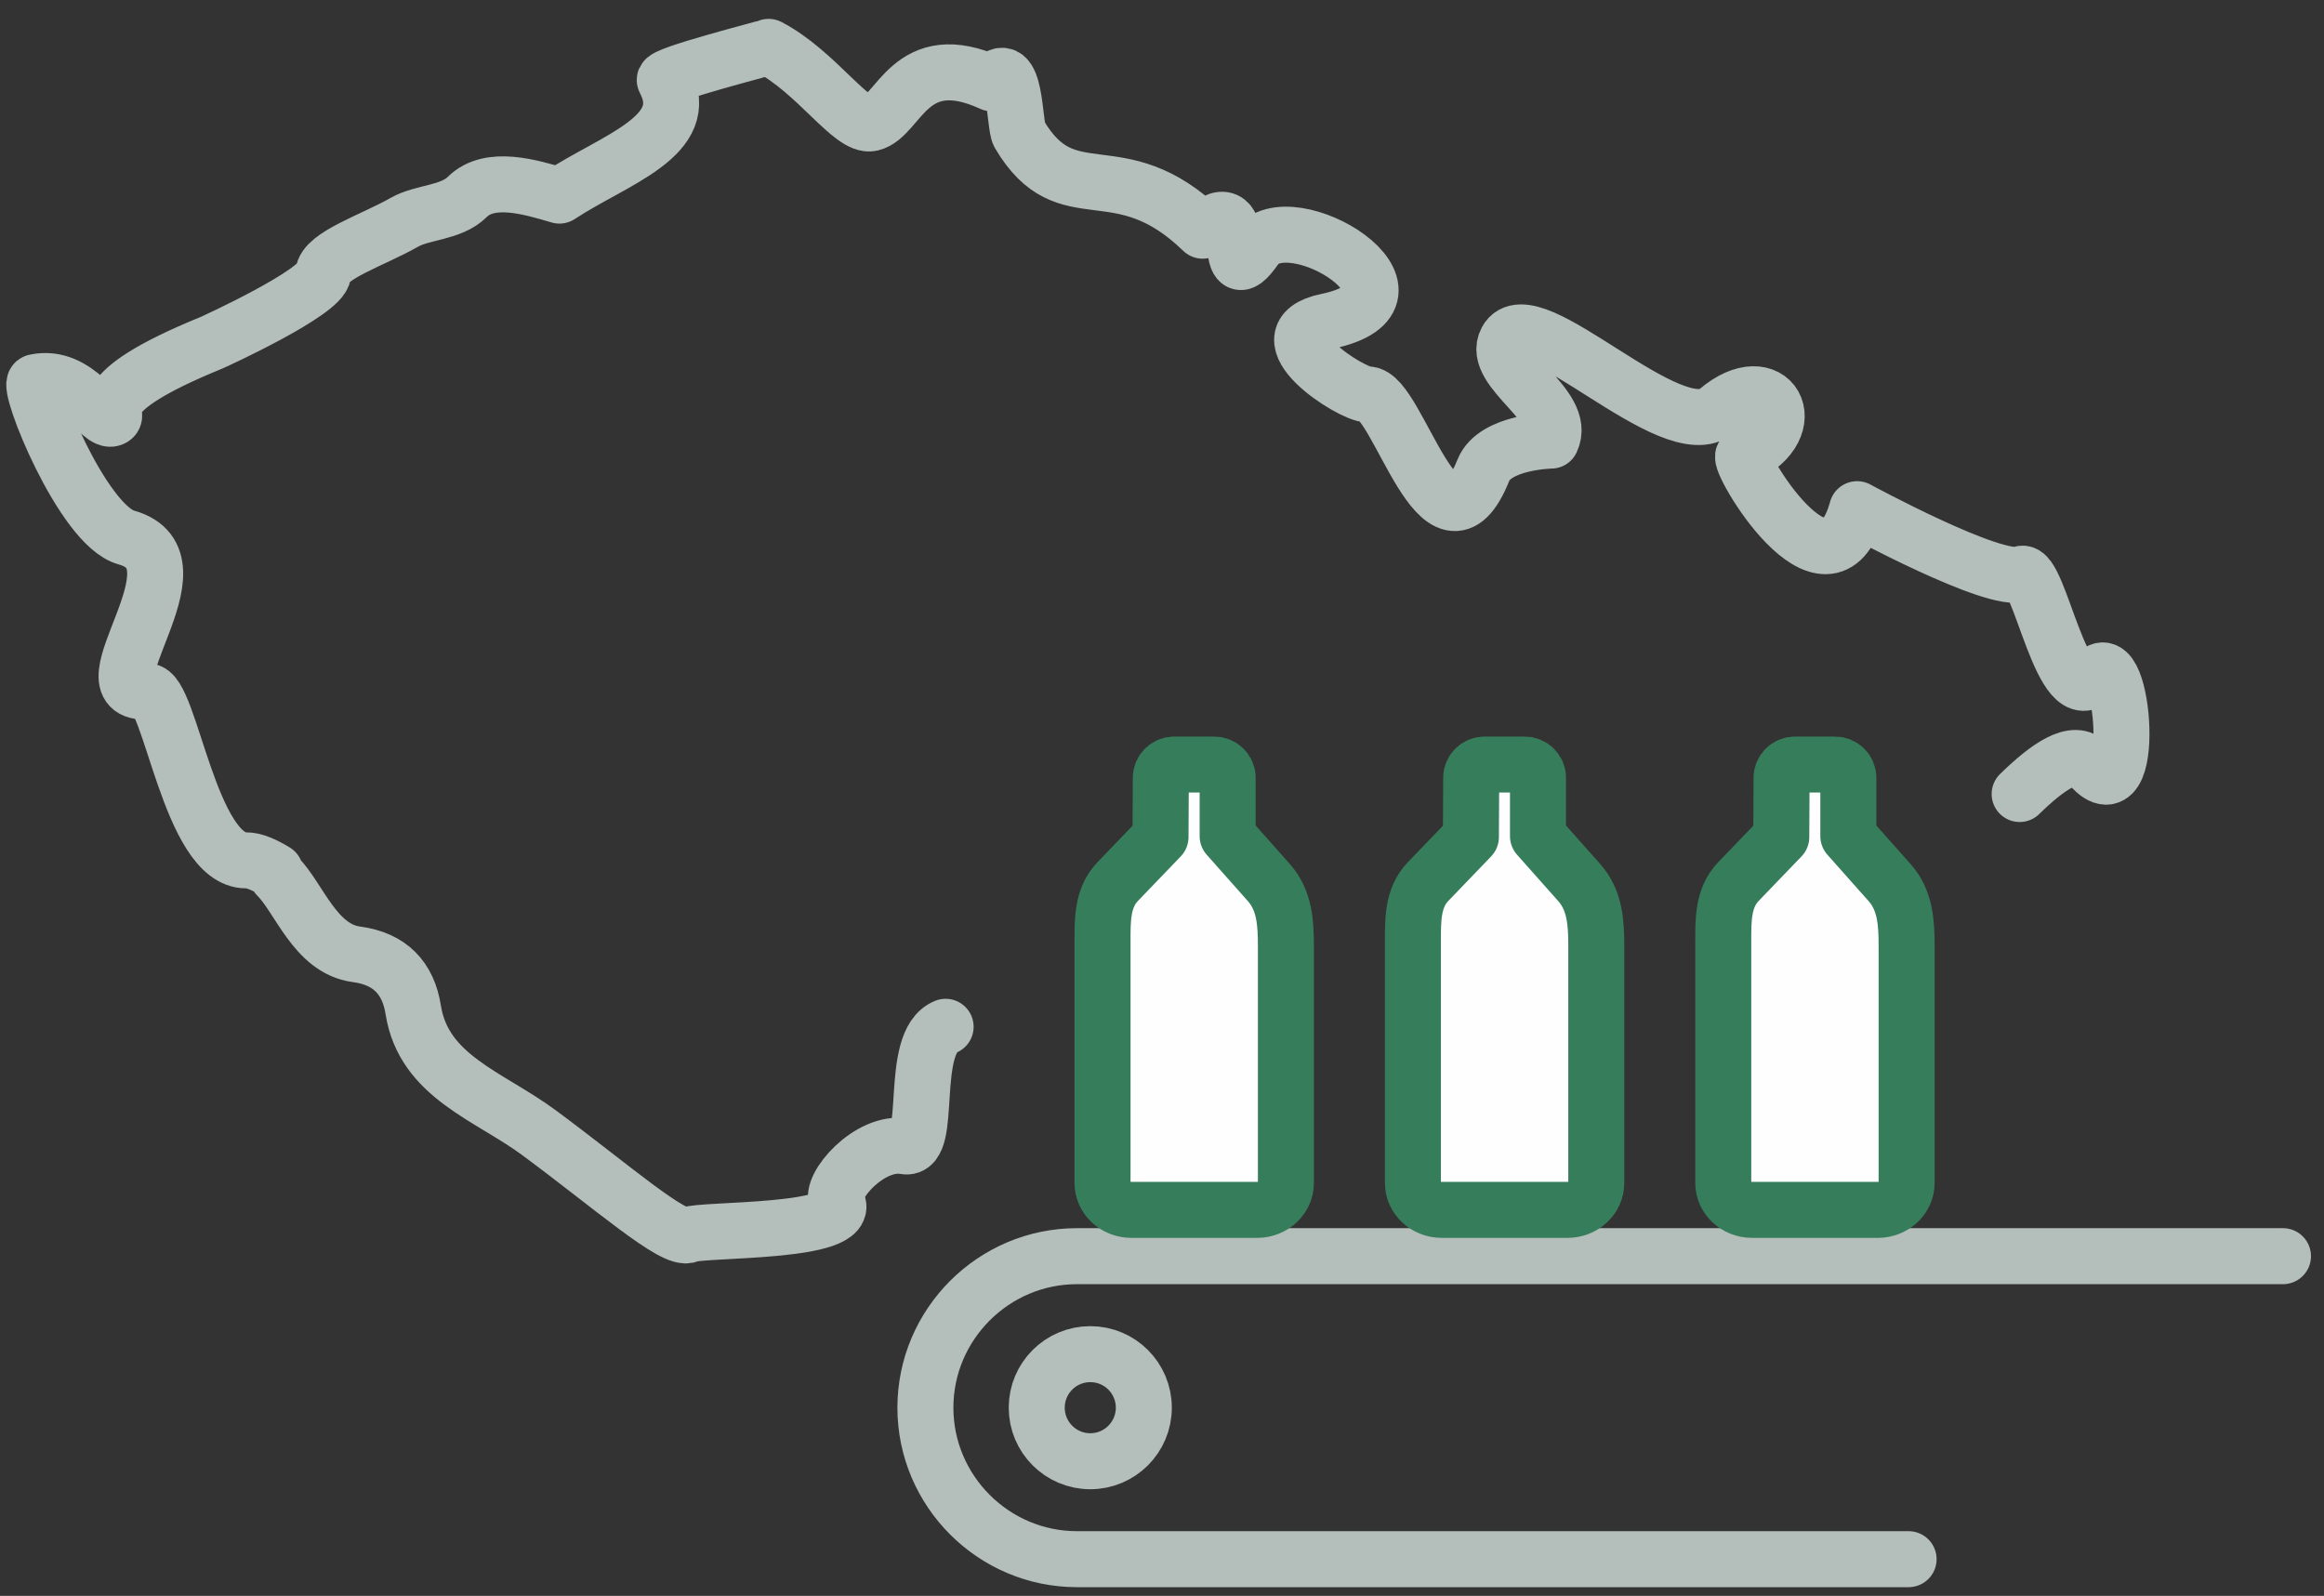 <svg width="83" height="57" viewBox="0 0 83 57" fill="none" xmlns="http://www.w3.org/2000/svg">
<rect x="0" y="0" width="83" height="57" fill="#333333" stroke="none"/>
<path d="M72.13 28.36C73.114 27.4 74.101 26.694 74.588 27.294C76.371 29.495 75.862 22.779 74.828 24.125C73.675 25.626 72.832 20.248 72.194 20.498C71.262 20.865 66.325 18.186 66.325 18.186C65.283 21.984 61.993 16.406 62.265 16.278C64.484 15.238 63.263 13.024 61.33 14.672C59.724 16.043 54.65 10.582 53.805 12.162C53.232 13.233 55.995 14.497 55.402 15.736C55.402 15.736 53.389 15.77 52.979 16.791C51.469 20.562 49.926 14.071 48.853 14.089C48.271 14.099 44.95 11.984 47.387 11.479C51.624 10.601 46.041 7.136 44.84 8.853C43.516 10.747 44.779 6.604 42.953 8.24C39.936 5.317 38.119 7.708 36.401 4.79C36.217 4.48 36.287 1.878 35.416 2.974C32.487 1.631 32.115 4.167 31.123 4.401C30.414 4.568 29.167 2.568 27.451 1.674C27.303 1.738 23.635 2.661 23.743 2.866C24.799 4.864 21.936 5.695 19.98 6.986C18.956 6.686 17.496 6.234 16.689 7.034C16.101 7.616 15.097 7.564 14.439 7.941C13.337 8.571 11.592 9.127 11.545 9.768C11.495 10.445 7.624 12.214 7.561 12.239C2.954 14.117 4.36 14.769 4.016 14.94C3.577 15.158 2.783 13.323 1.261 13.647C0.922 13.719 2.946 18.763 4.509 19.197C7.497 20.027 2.798 24.855 5.267 24.695C6.079 24.642 6.776 30.75 8.796 30.729C9.059 30.726 9.41 30.869 9.829 31.124M9.897 31.282C10.69 32.067 11.248 33.889 12.732 34.086C13.925 34.243 14.58 34.934 14.758 36.066C15.133 38.453 17.465 39.136 19.257 40.462C21.829 42.365 24.087 44.355 24.594 44.105C25.04 43.886 30.551 44.068 29.89 42.918C29.597 42.404 31.059 40.716 32.314 40.943C33.34 41.129 32.42 37.22 33.772 36.674" stroke="#B4BEBA" stroke-width="2" stroke-miterlimit="22.926" stroke-linecap="round" stroke-linejoin="round"/>
<path d="M81.535 44.867H38.461C35.484 44.867 33.05 47.301 33.05 50.278C33.05 53.254 35.484 55.689 38.461 55.689H68.164" stroke="#B4BEBA" stroke-width="2" stroke-miterlimit="22.926" stroke-linecap="round" stroke-linejoin="round"/>
<path d="M38.939 52.191C39.995 52.191 40.851 51.334 40.851 50.278C40.851 49.222 39.995 48.366 38.939 48.366C37.883 48.366 37.026 49.222 37.026 50.278C37.026 51.334 37.883 52.191 38.939 52.191Z" stroke="#B4BEBA" stroke-width="2" stroke-miterlimit="22.926" stroke-linecap="round" stroke-linejoin="round"/>
<path fill-rule="evenodd" clip-rule="evenodd" d="M41.447 29.897L39.92 31.485C39.36 32.067 39.376 32.861 39.376 33.645V42.253C39.376 42.781 39.837 43.213 40.402 43.213H44.899C45.464 43.213 45.925 42.782 45.925 42.253V33.801C45.925 32.969 45.883 32.161 45.315 31.521L43.844 29.864V27.778C43.844 27.516 43.626 27.307 43.361 27.307H41.941C41.676 27.307 41.458 27.516 41.458 27.778L41.447 29.897Z" fill="#FEFEFE" stroke="#367E5B" stroke-width="2" stroke-miterlimit="22.926" stroke-linecap="round" stroke-linejoin="round"/>
<path fill-rule="evenodd" clip-rule="evenodd" d="M52.532 29.897L51.005 31.485C50.445 32.067 50.461 32.861 50.461 33.645V42.253C50.461 42.781 50.922 43.213 51.487 43.213H55.984C56.549 43.213 57.01 42.782 57.01 42.253V33.801C57.01 32.969 56.968 32.161 56.4 31.521L54.928 29.864V27.778C54.928 27.516 54.711 27.307 54.446 27.307H53.025C52.76 27.307 52.543 27.516 52.543 27.778L52.532 29.897Z" fill="#FEFEFE" stroke="#367E5B" stroke-width="2" stroke-miterlimit="22.926" stroke-linecap="round" stroke-linejoin="round"/>
<path fill-rule="evenodd" clip-rule="evenodd" d="M63.617 29.897L62.089 31.485C61.529 32.067 61.545 32.861 61.545 33.645V42.253C61.545 42.781 62.006 43.213 62.572 43.213H67.068C67.633 43.213 68.094 42.782 68.094 42.253V33.801C68.094 32.969 68.053 32.161 67.484 31.521L66.012 29.864V27.778C66.012 27.516 65.796 27.307 65.53 27.307H64.11C63.844 27.307 63.628 27.516 63.628 27.778L63.617 29.897Z" fill="#FEFEFE" stroke="#367E5B" stroke-width="2" stroke-miterlimit="22.926" stroke-linecap="round" stroke-linejoin="round"/>
</svg>
